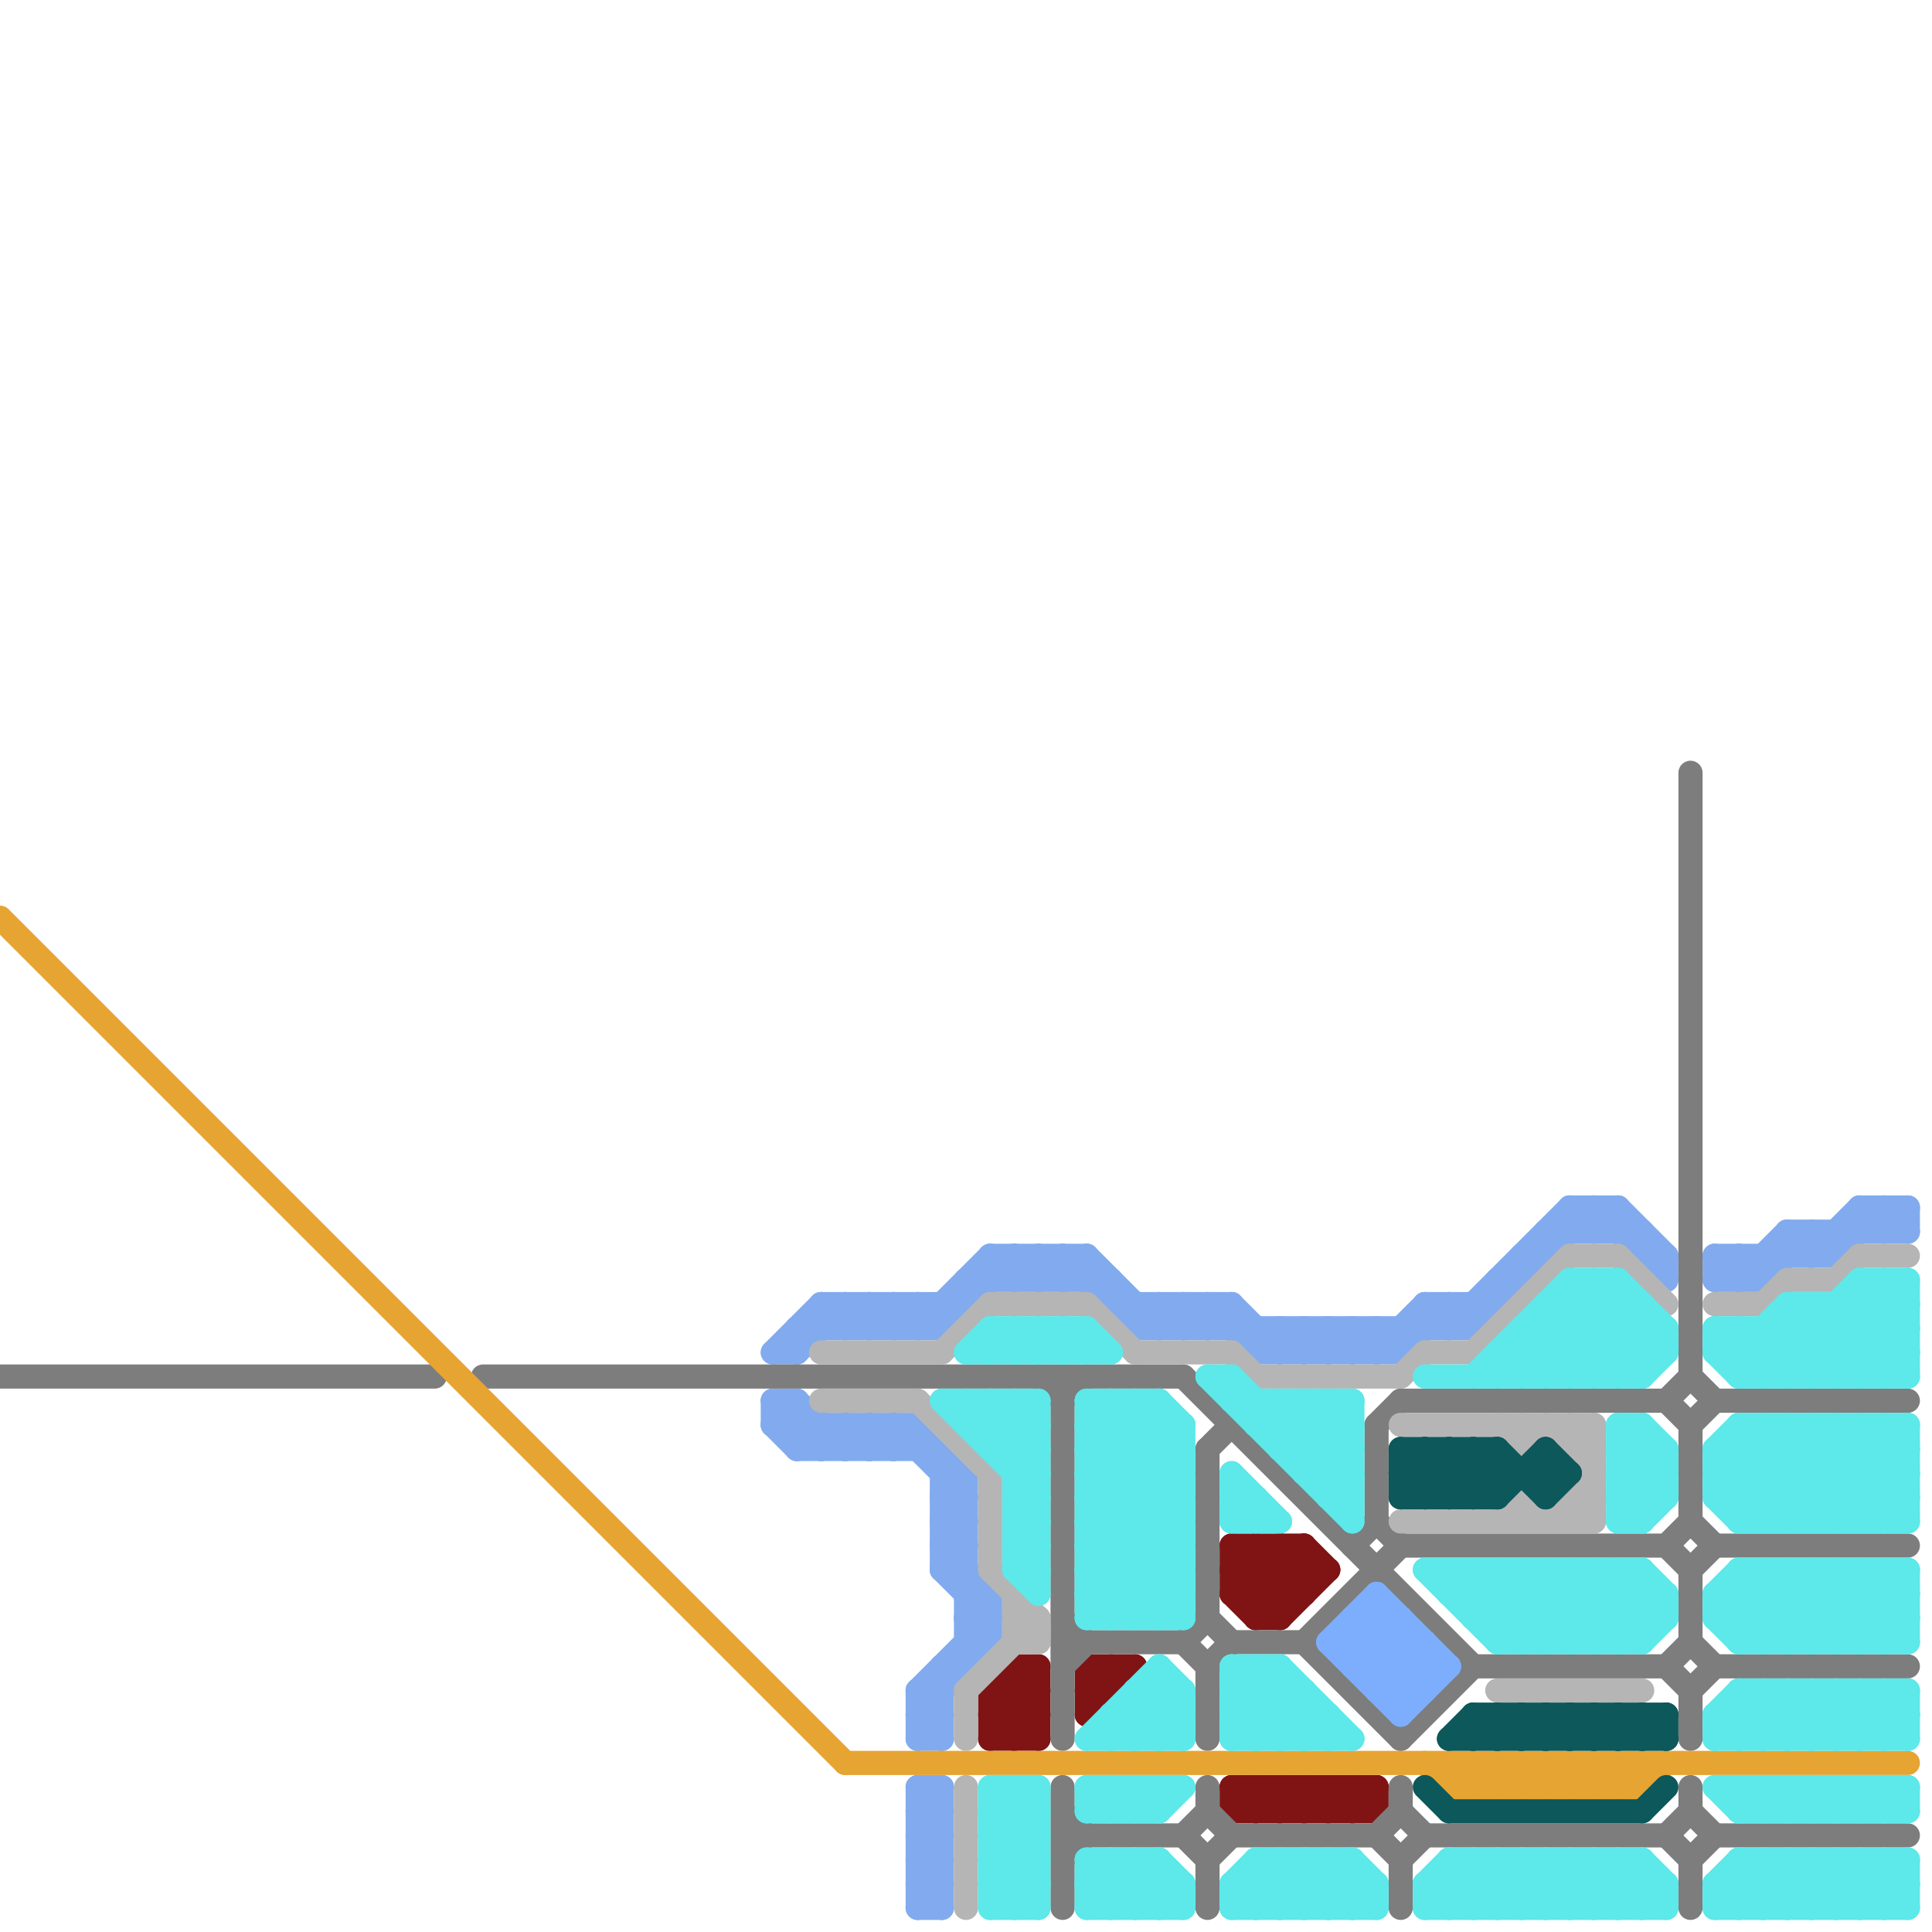 
<svg version="1.1" xmlns="http://www.w3.org/2000/svg" viewBox="0 0 80 80">
<style>line { stroke-width: 1; fill: none; stroke-linecap: round; stroke-linejoin: round; } .c0 { stroke: #801414 } .c1 { stroke: #81abee } .c2 { stroke: #7d7d7d } .c3 { stroke: #b5b5b5 } .c4 { stroke: #e6a433 } .c5 { stroke: #0c585a } .c6 { stroke: #5de8ea } .c7 { stroke: #7caefd } .w1 { stroke-width: 1; }</style><line class="c0 " x1="51" y1="65" x2="53" y2="67"/><line class="c0 " x1="55" y1="75" x2="56" y2="74"/><line class="c0 " x1="45" y1="70" x2="46" y2="70"/><line class="c0 " x1="54" y1="64" x2="55" y2="65"/><line class="c0 " x1="55" y1="74" x2="55" y2="75"/><line class="c0 " x1="45" y1="69" x2="45" y2="71"/><line class="c0 " x1="42" y1="69" x2="42" y2="72"/><line class="c0 " x1="43" y1="69" x2="43" y2="72"/><line class="c0 " x1="52" y1="74" x2="53" y2="75"/><line class="c0 " x1="51" y1="66" x2="52" y2="67"/><line class="c0 " x1="53" y1="64" x2="53" y2="67"/><line class="c0 " x1="54" y1="75" x2="55" y2="74"/><line class="c0 " x1="42" y1="70" x2="43" y2="71"/><line class="c0 " x1="51" y1="74" x2="52" y2="75"/><line class="c0 " x1="51" y1="74" x2="57" y2="74"/><line class="c0 " x1="54" y1="74" x2="54" y2="75"/><line class="c0 " x1="51" y1="75" x2="52" y2="74"/><line class="c0 " x1="53" y1="64" x2="54" y2="65"/><line class="c0 " x1="41" y1="71" x2="43" y2="71"/><line class="c0 " x1="54" y1="64" x2="54" y2="66"/><line class="c0 " x1="52" y1="64" x2="52" y2="67"/><line class="c0 " x1="45" y1="70" x2="46" y2="69"/><line class="c0 " x1="41" y1="72" x2="43" y2="70"/><line class="c0 " x1="41" y1="70" x2="42" y2="69"/><line class="c0 " x1="51" y1="64" x2="51" y2="66"/><line class="c0 " x1="42" y1="69" x2="43" y2="70"/><line class="c0 " x1="51" y1="74" x2="51" y2="75"/><line class="c0 " x1="51" y1="64" x2="53" y2="66"/><line class="c0 " x1="53" y1="74" x2="54" y2="75"/><line class="c0 " x1="52" y1="75" x2="53" y2="74"/><line class="c0 " x1="51" y1="75" x2="57" y2="75"/><line class="c0 " x1="56" y1="74" x2="56" y2="75"/><line class="c0 " x1="51" y1="65" x2="52" y2="64"/><line class="c0 " x1="41" y1="70" x2="43" y2="70"/><line class="c0 " x1="53" y1="67" x2="55" y2="65"/><line class="c0 " x1="52" y1="74" x2="52" y2="75"/><line class="c0 " x1="52" y1="67" x2="53" y2="67"/><line class="c0 " x1="51" y1="66" x2="54" y2="66"/><line class="c0 " x1="51" y1="66" x2="53" y2="64"/><line class="c0 " x1="41" y1="71" x2="42" y2="72"/><line class="c0 " x1="55" y1="74" x2="56" y2="75"/><line class="c0 " x1="51" y1="64" x2="54" y2="64"/><line class="c0 " x1="52" y1="64" x2="54" y2="66"/><line class="c0 " x1="51" y1="65" x2="55" y2="65"/><line class="c0 " x1="41" y1="72" x2="43" y2="72"/><line class="c0 " x1="42" y1="69" x2="43" y2="69"/><line class="c0 " x1="54" y1="74" x2="55" y2="75"/><line class="c0 " x1="57" y1="74" x2="57" y2="75"/><line class="c0 " x1="56" y1="75" x2="57" y2="74"/><line class="c0 " x1="46" y1="69" x2="46" y2="70"/><line class="c0 " x1="45" y1="69" x2="47" y2="69"/><line class="c0 " x1="42" y1="72" x2="43" y2="71"/><line class="c0 " x1="41" y1="70" x2="41" y2="72"/><line class="c0 " x1="53" y1="75" x2="54" y2="74"/><line class="c0 " x1="56" y1="74" x2="57" y2="75"/><line class="c0 " x1="52" y1="66" x2="54" y2="64"/><line class="c0 " x1="41" y1="70" x2="43" y2="72"/><line class="c0 " x1="52" y1="67" x2="54" y2="65"/><line class="c0 " x1="53" y1="74" x2="53" y2="75"/><line class="c0 " x1="45" y1="69" x2="46" y2="70"/><line class="c0 " x1="45" y1="71" x2="47" y2="69"/><line class="c0 " x1="41" y1="71" x2="43" y2="69"/><line class="c1 " x1="53" y1="55" x2="54" y2="56"/><line class="c1 " x1="64" y1="51" x2="68" y2="51"/><line class="c1 " x1="41" y1="52" x2="45" y2="52"/><line class="c1 " x1="60" y1="54" x2="61" y2="55"/><line class="c1 " x1="33" y1="58" x2="33" y2="60"/><line class="c1 " x1="39" y1="61" x2="40" y2="61"/><line class="c1 " x1="73" y1="53" x2="75" y2="51"/><line class="c1 " x1="41" y1="52" x2="42" y2="53"/><line class="c1 " x1="55" y1="55" x2="56" y2="56"/><line class="c1 " x1="39" y1="69" x2="39" y2="72"/><line class="c1 " x1="71" y1="53" x2="72" y2="52"/><line class="c1 " x1="38" y1="59" x2="38" y2="60"/><line class="c1 " x1="39" y1="63" x2="40" y2="64"/><line class="c1 " x1="34" y1="54" x2="35" y2="55"/><line class="c1 " x1="38" y1="79" x2="39" y2="78"/><line class="c1 " x1="43" y1="52" x2="44" y2="53"/><line class="c1 " x1="36" y1="60" x2="37" y2="59"/><line class="c1 " x1="39" y1="54" x2="39" y2="55"/><line class="c1 " x1="54" y1="55" x2="54" y2="56"/><line class="c1 " x1="77" y1="50" x2="77" y2="51"/><line class="c1 " x1="50" y1="54" x2="52" y2="56"/><line class="c1 " x1="40" y1="67" x2="41" y2="66"/><line class="c1 " x1="47" y1="55" x2="61" y2="55"/><line class="c1 " x1="38" y1="74" x2="38" y2="79"/><line class="c1 " x1="66" y1="51" x2="67" y2="50"/><line class="c1 " x1="42" y1="52" x2="43" y2="53"/><line class="c1 " x1="36" y1="54" x2="37" y2="55"/><line class="c1 " x1="62" y1="53" x2="62" y2="54"/><line class="c1 " x1="56" y1="55" x2="56" y2="56"/><line class="c1 " x1="71" y1="53" x2="73" y2="53"/><line class="c1 " x1="59" y1="54" x2="62" y2="54"/><line class="c1 " x1="66" y1="50" x2="69" y2="53"/><line class="c1 " x1="50" y1="55" x2="51" y2="54"/><line class="c1 " x1="33" y1="55" x2="33" y2="56"/><line class="c1 " x1="59" y1="54" x2="59" y2="55"/><line class="c1 " x1="36" y1="59" x2="36" y2="60"/><line class="c1 " x1="40" y1="67" x2="41" y2="68"/><line class="c1 " x1="75" y1="51" x2="76" y2="52"/><line class="c1 " x1="46" y1="54" x2="51" y2="54"/><line class="c1 " x1="40" y1="66" x2="41" y2="66"/><line class="c1 " x1="61" y1="54" x2="61" y2="55"/><line class="c1 " x1="57" y1="55" x2="58" y2="56"/><line class="c1 " x1="40" y1="68" x2="41" y2="68"/><line class="c1 " x1="42" y1="53" x2="43" y2="52"/><line class="c1 " x1="48" y1="54" x2="48" y2="55"/><line class="c1 " x1="39" y1="64" x2="40" y2="64"/><line class="c1 " x1="74" y1="51" x2="79" y2="51"/><line class="c1 " x1="61" y1="55" x2="66" y2="50"/><line class="c1 " x1="35" y1="59" x2="36" y2="60"/><line class="c1 " x1="79" y1="50" x2="79" y2="51"/><line class="c1 " x1="38" y1="72" x2="39" y2="71"/><line class="c1 " x1="47" y1="54" x2="47" y2="55"/><line class="c1 " x1="38" y1="54" x2="39" y2="55"/><line class="c1 " x1="44" y1="52" x2="47" y2="55"/><line class="c1 " x1="38" y1="76" x2="39" y2="76"/><line class="c1 " x1="38" y1="78" x2="39" y2="78"/><line class="c1 " x1="36" y1="59" x2="37" y2="60"/><line class="c1 " x1="65" y1="50" x2="65" y2="51"/><line class="c1 " x1="38" y1="75" x2="39" y2="74"/><line class="c1 " x1="33" y1="55" x2="39" y2="55"/><line class="c1 " x1="49" y1="54" x2="50" y2="55"/><line class="c1 " x1="51" y1="54" x2="53" y2="56"/><line class="c1 " x1="39" y1="74" x2="39" y2="79"/><line class="c1 " x1="38" y1="70" x2="39" y2="71"/><line class="c1 " x1="62" y1="53" x2="63" y2="53"/><line class="c1 " x1="72" y1="53" x2="74" y2="51"/><line class="c1 " x1="38" y1="74" x2="39" y2="75"/><line class="c1 " x1="35" y1="60" x2="36" y2="59"/><line class="c1 " x1="38" y1="71" x2="39" y2="71"/><line class="c1 " x1="38" y1="71" x2="41" y2="68"/><line class="c1 " x1="52" y1="56" x2="53" y2="55"/><line class="c1 " x1="39" y1="65" x2="41" y2="67"/><line class="c1 " x1="38" y1="70" x2="38" y2="72"/><line class="c1 " x1="53" y1="55" x2="53" y2="56"/><line class="c1 " x1="66" y1="50" x2="66" y2="51"/><line class="c1 " x1="60" y1="54" x2="60" y2="55"/><line class="c1 " x1="64" y1="51" x2="64" y2="52"/><line class="c1 " x1="38" y1="75" x2="39" y2="76"/><line class="c1 " x1="43" y1="53" x2="44" y2="52"/><line class="c1 " x1="54" y1="55" x2="55" y2="56"/><line class="c1 " x1="38" y1="77" x2="39" y2="76"/><line class="c1 " x1="77" y1="50" x2="79" y2="50"/><line class="c1 " x1="32" y1="56" x2="33" y2="56"/><line class="c1 " x1="52" y1="56" x2="58" y2="56"/><line class="c1 " x1="39" y1="62" x2="40" y2="61"/><line class="c1 " x1="38" y1="79" x2="39" y2="79"/><line class="c1 " x1="78" y1="51" x2="79" y2="50"/><line class="c1 " x1="37" y1="59" x2="40" y2="62"/><line class="c1 " x1="78" y1="50" x2="78" y2="51"/><line class="c1 " x1="35" y1="55" x2="36" y2="54"/><line class="c1 " x1="44" y1="53" x2="45" y2="52"/><line class="c1 " x1="38" y1="77" x2="39" y2="78"/><line class="c1 " x1="72" y1="52" x2="73" y2="53"/><line class="c1 " x1="39" y1="64" x2="40" y2="63"/><line class="c1 " x1="39" y1="62" x2="40" y2="63"/><line class="c1 " x1="75" y1="51" x2="75" y2="52"/><line class="c1 " x1="71" y1="52" x2="72" y2="53"/><line class="c1 " x1="63" y1="52" x2="64" y2="52"/><line class="c1 " x1="58" y1="56" x2="60" y2="54"/><line class="c1 " x1="32" y1="58" x2="34" y2="60"/><line class="c1 " x1="36" y1="55" x2="37" y2="54"/><line class="c1 " x1="51" y1="54" x2="51" y2="55"/><line class="c1 " x1="41" y1="66" x2="41" y2="68"/><line class="c1 " x1="33" y1="56" x2="35" y2="54"/><line class="c1 " x1="63" y1="52" x2="63" y2="53"/><line class="c1 " x1="41" y1="52" x2="41" y2="53"/><line class="c1 " x1="45" y1="52" x2="48" y2="55"/><line class="c1 " x1="48" y1="54" x2="49" y2="55"/><line class="c1 " x1="35" y1="54" x2="35" y2="55"/><line class="c1 " x1="50" y1="54" x2="50" y2="55"/><line class="c1 " x1="76" y1="52" x2="78" y2="50"/><line class="c1 " x1="39" y1="63" x2="40" y2="63"/><line class="c1 " x1="39" y1="65" x2="40" y2="65"/><line class="c1 " x1="65" y1="50" x2="67" y2="50"/><line class="c1 " x1="34" y1="54" x2="34" y2="55"/><line class="c1 " x1="43" y1="52" x2="43" y2="53"/><line class="c1 " x1="75" y1="52" x2="77" y2="50"/><line class="c1 " x1="49" y1="54" x2="49" y2="55"/><line class="c1 " x1="33" y1="60" x2="34" y2="59"/><line class="c1 " x1="71" y1="52" x2="76" y2="52"/><line class="c1 " x1="36" y1="54" x2="36" y2="55"/><line class="c1 " x1="55" y1="55" x2="55" y2="56"/><line class="c1 " x1="39" y1="69" x2="40" y2="69"/><line class="c1 " x1="40" y1="61" x2="40" y2="69"/><line class="c1 " x1="53" y1="56" x2="54" y2="55"/><line class="c1 " x1="38" y1="55" x2="41" y2="52"/><line class="c1 " x1="77" y1="50" x2="78" y2="51"/><line class="c1 " x1="38" y1="75" x2="39" y2="75"/><line class="c1 " x1="48" y1="55" x2="49" y2="54"/><line class="c1 " x1="67" y1="50" x2="67" y2="51"/><line class="c1 " x1="46" y1="53" x2="46" y2="54"/><line class="c1 " x1="55" y1="56" x2="56" y2="55"/><line class="c1 " x1="34" y1="60" x2="35" y2="59"/><line class="c1 " x1="74" y1="51" x2="74" y2="52"/><line class="c1 " x1="56" y1="55" x2="57" y2="56"/><line class="c1 " x1="35" y1="54" x2="36" y2="55"/><line class="c1 " x1="32" y1="59" x2="33" y2="58"/><line class="c1 " x1="40" y1="67" x2="41" y2="67"/><line class="c1 " x1="38" y1="59" x2="40" y2="61"/><line class="c1 " x1="38" y1="71" x2="39" y2="72"/><line class="c1 " x1="69" y1="52" x2="69" y2="53"/><line class="c1 " x1="68" y1="52" x2="69" y2="52"/><line class="c1 " x1="54" y1="56" x2="55" y2="55"/><line class="c1 " x1="40" y1="53" x2="40" y2="54"/><line class="c1 " x1="37" y1="54" x2="37" y2="55"/><line class="c1 " x1="32" y1="56" x2="34" y2="54"/><line class="c1 " x1="76" y1="51" x2="76" y2="52"/><line class="c1 " x1="33" y1="58" x2="35" y2="60"/><line class="c1 " x1="33" y1="60" x2="39" y2="60"/><line class="c1 " x1="44" y1="52" x2="44" y2="53"/><line class="c1 " x1="49" y1="55" x2="50" y2="54"/><line class="c1 " x1="59" y1="54" x2="60" y2="55"/><line class="c1 " x1="45" y1="52" x2="45" y2="53"/><line class="c1 " x1="56" y1="56" x2="57" y2="55"/><line class="c1 " x1="35" y1="59" x2="35" y2="60"/><line class="c1 " x1="34" y1="54" x2="40" y2="54"/><line class="c1 " x1="74" y1="51" x2="75" y2="52"/><line class="c1 " x1="32" y1="59" x2="33" y2="60"/><line class="c1 " x1="34" y1="59" x2="34" y2="60"/><line class="c1 " x1="38" y1="54" x2="38" y2="55"/><line class="c1 " x1="57" y1="55" x2="57" y2="56"/><line class="c1 " x1="38" y1="77" x2="39" y2="77"/><line class="c1 " x1="68" y1="51" x2="68" y2="52"/><line class="c1 " x1="32" y1="58" x2="32" y2="59"/><line class="c1 " x1="32" y1="58" x2="33" y2="58"/><line class="c1 " x1="32" y1="59" x2="38" y2="59"/><line class="c1 " x1="60" y1="55" x2="65" y2="50"/><line class="c1 " x1="39" y1="62" x2="40" y2="62"/><line class="c1 " x1="38" y1="76" x2="39" y2="75"/><line class="c1 " x1="37" y1="60" x2="38" y2="59"/><line class="c1 " x1="39" y1="60" x2="39" y2="65"/><line class="c1 " x1="38" y1="78" x2="39" y2="77"/><line class="c1 " x1="40" y1="53" x2="46" y2="53"/><line class="c1 " x1="72" y1="52" x2="72" y2="53"/><line class="c1 " x1="67" y1="50" x2="69" y2="52"/><line class="c1 " x1="57" y1="56" x2="59" y2="54"/><line class="c1 " x1="37" y1="54" x2="38" y2="55"/><line class="c1 " x1="38" y1="70" x2="39" y2="70"/><line class="c1 " x1="58" y1="55" x2="58" y2="56"/><line class="c1 " x1="38" y1="70" x2="41" y2="67"/><line class="c1 " x1="38" y1="72" x2="39" y2="72"/><line class="c1 " x1="52" y1="55" x2="52" y2="56"/><line class="c1 " x1="47" y1="55" x2="48" y2="54"/><line class="c1 " x1="38" y1="74" x2="39" y2="74"/><line class="c1 " x1="71" y1="52" x2="71" y2="53"/><line class="c1 " x1="39" y1="64" x2="41" y2="66"/><line class="c1 " x1="78" y1="50" x2="79" y2="51"/><line class="c1 " x1="65" y1="50" x2="66" y2="51"/><line class="c1 " x1="39" y1="55" x2="42" y2="52"/><line class="c1 " x1="37" y1="55" x2="38" y2="54"/><line class="c1 " x1="38" y1="76" x2="39" y2="77"/><line class="c1 " x1="38" y1="78" x2="39" y2="79"/><line class="c1 " x1="73" y1="52" x2="73" y2="53"/><line class="c1 " x1="42" y1="52" x2="42" y2="53"/><line class="c1 " x1="39" y1="63" x2="40" y2="62"/><line class="c1 " x1="39" y1="65" x2="40" y2="64"/><line class="c1 " x1="37" y1="59" x2="37" y2="60"/><line class="c2 " x1="70" y1="77" x2="70" y2="79"/><line class="c2 " x1="49" y1="76" x2="50" y2="77"/><line class="c2 " x1="49" y1="57" x2="61" y2="69"/><line class="c2 " x1="43" y1="57" x2="44" y2="58"/><line class="c2 " x1="58" y1="58" x2="69" y2="58"/><line class="c2 " x1="51" y1="68" x2="54" y2="68"/><line class="c2 " x1="44" y1="74" x2="44" y2="79"/><line class="c2 " x1="49" y1="68" x2="50" y2="67"/><line class="c2 " x1="58" y1="74" x2="58" y2="75"/><line class="c2 " x1="70" y1="32" x2="70" y2="57"/><line class="c2 " x1="44" y1="69" x2="45" y2="68"/><line class="c2 " x1="70" y1="70" x2="70" y2="72"/><line class="c2 " x1="57" y1="76" x2="58" y2="75"/><line class="c2 " x1="69" y1="69" x2="70" y2="68"/><line class="c2 " x1="69" y1="58" x2="70" y2="57"/><line class="c2 " x1="58" y1="75" x2="59" y2="76"/><line class="c2 " x1="70" y1="57" x2="71" y2="58"/><line class="c2 " x1="59" y1="76" x2="69" y2="76"/><line class="c2 " x1="57" y1="59" x2="58" y2="58"/><line class="c2 " x1="54" y1="68" x2="58" y2="72"/><line class="c2 " x1="58" y1="64" x2="69" y2="64"/><line class="c2 " x1="69" y1="64" x2="70" y2="63"/><line class="c2 " x1="50" y1="77" x2="50" y2="79"/><line class="c2 " x1="57" y1="76" x2="58" y2="77"/><line class="c2 " x1="50" y1="60" x2="51" y2="59"/><line class="c2 " x1="71" y1="69" x2="79" y2="69"/><line class="c2 " x1="71" y1="58" x2="79" y2="58"/><line class="c2 " x1="50" y1="60" x2="50" y2="67"/><line class="c2 " x1="44" y1="76" x2="49" y2="76"/><line class="c2 " x1="20" y1="57" x2="49" y2="57"/><line class="c2 " x1="50" y1="74" x2="50" y2="75"/><line class="c2 " x1="61" y1="69" x2="69" y2="69"/><line class="c2 " x1="58" y1="77" x2="58" y2="79"/><line class="c2 " x1="49" y1="68" x2="50" y2="69"/><line class="c2 " x1="70" y1="77" x2="71" y2="76"/><line class="c2 " x1="69" y1="76" x2="70" y2="75"/><line class="c2 " x1="44" y1="75" x2="45" y2="76"/><line class="c2 " x1="70" y1="70" x2="71" y2="69"/><line class="c2 " x1="71" y1="64" x2="79" y2="64"/><line class="c2 " x1="44" y1="67" x2="45" y2="68"/><line class="c2 " x1="69" y1="69" x2="70" y2="70"/><line class="c2 " x1="69" y1="58" x2="70" y2="59"/><line class="c2 " x1="70" y1="68" x2="71" y2="69"/><line class="c2 " x1="70" y1="74" x2="70" y2="75"/><line class="c2 " x1="0" y1="57" x2="18" y2="57"/><line class="c2 " x1="70" y1="65" x2="71" y2="64"/><line class="c2 " x1="71" y1="76" x2="79" y2="76"/><line class="c2 " x1="70" y1="65" x2="70" y2="68"/><line class="c2 " x1="69" y1="64" x2="70" y2="65"/><line class="c2 " x1="50" y1="75" x2="51" y2="76"/><line class="c2 " x1="49" y1="76" x2="50" y2="75"/><line class="c2 " x1="50" y1="77" x2="51" y2="76"/><line class="c2 " x1="50" y1="67" x2="51" y2="68"/><line class="c2 " x1="70" y1="63" x2="71" y2="64"/><line class="c2 " x1="50" y1="69" x2="51" y2="68"/><line class="c2 " x1="70" y1="59" x2="70" y2="63"/><line class="c2 " x1="70" y1="59" x2="71" y2="58"/><line class="c2 " x1="44" y1="68" x2="49" y2="68"/><line class="c2 " x1="57" y1="63" x2="58" y2="64"/><line class="c2 " x1="69" y1="76" x2="70" y2="77"/><line class="c2 " x1="44" y1="57" x2="44" y2="72"/><line class="c2 " x1="70" y1="75" x2="71" y2="76"/><line class="c2 " x1="54" y1="68" x2="58" y2="64"/><line class="c2 " x1="44" y1="77" x2="45" y2="76"/><line class="c2 " x1="51" y1="76" x2="57" y2="76"/><line class="c2 " x1="44" y1="58" x2="45" y2="57"/><line class="c2 " x1="58" y1="77" x2="59" y2="76"/><line class="c2 " x1="57" y1="59" x2="57" y2="63"/><line class="c2 " x1="50" y1="69" x2="50" y2="72"/><line class="c2 " x1="56" y1="64" x2="57" y2="63"/><line class="c2 " x1="58" y1="72" x2="61" y2="69"/><line class="c3 " x1="64" y1="59" x2="66" y2="61"/><line class="c3 " x1="41" y1="54" x2="45" y2="54"/><line class="c3 " x1="65" y1="59" x2="66" y2="60"/><line class="c3 " x1="65" y1="60" x2="66" y2="60"/><line class="c3 " x1="40" y1="70" x2="40" y2="72"/><line class="c3 " x1="65" y1="62" x2="66" y2="62"/><line class="c3 " x1="40" y1="74" x2="40" y2="79"/><line class="c3 " x1="61" y1="56" x2="65" y2="52"/><line class="c3 " x1="52" y1="57" x2="58" y2="57"/><line class="c3 " x1="41" y1="65" x2="43" y2="67"/><line class="c3 " x1="63" y1="62" x2="63" y2="63"/><line class="c3 " x1="77" y1="52" x2="79" y2="52"/><line class="c3 " x1="42" y1="66" x2="42" y2="68"/><line class="c3 " x1="65" y1="63" x2="66" y2="62"/><line class="c3 " x1="65" y1="62" x2="65" y2="63"/><line class="c3 " x1="58" y1="63" x2="66" y2="63"/><line class="c3 " x1="34" y1="58" x2="38" y2="58"/><line class="c3 " x1="40" y1="70" x2="43" y2="67"/><line class="c3 " x1="63" y1="60" x2="64" y2="59"/><line class="c3 " x1="62" y1="70" x2="68" y2="70"/><line class="c3 " x1="76" y1="53" x2="77" y2="52"/><line class="c3 " x1="74" y1="53" x2="76" y2="53"/><line class="c3 " x1="42" y1="67" x2="43" y2="68"/><line class="c3 " x1="63" y1="59" x2="63" y2="60"/><line class="c3 " x1="42" y1="68" x2="43" y2="68"/><line class="c3 " x1="65" y1="60" x2="66" y2="59"/><line class="c3 " x1="39" y1="56" x2="41" y2="54"/><line class="c3 " x1="62" y1="59" x2="63" y2="60"/><line class="c3 " x1="65" y1="59" x2="65" y2="60"/><line class="c3 " x1="51" y1="56" x2="52" y2="57"/><line class="c3 " x1="67" y1="52" x2="69" y2="54"/><line class="c3 " x1="45" y1="54" x2="47" y2="56"/><line class="c3 " x1="47" y1="56" x2="51" y2="56"/><line class="c3 " x1="59" y1="56" x2="61" y2="56"/><line class="c3 " x1="38" y1="58" x2="41" y2="61"/><line class="c3 " x1="62" y1="63" x2="63" y2="62"/><line class="c3 " x1="34" y1="56" x2="39" y2="56"/><line class="c3 " x1="42" y1="67" x2="43" y2="67"/><line class="c3 " x1="71" y1="54" x2="73" y2="54"/><line class="c3 " x1="73" y1="54" x2="74" y2="53"/><line class="c3 " x1="63" y1="62" x2="64" y2="63"/><line class="c3 " x1="43" y1="67" x2="43" y2="68"/><line class="c3 " x1="65" y1="52" x2="67" y2="52"/><line class="c3 " x1="58" y1="59" x2="66" y2="59"/><line class="c3 " x1="41" y1="61" x2="41" y2="65"/><line class="c3 " x1="66" y1="59" x2="66" y2="63"/><line class="c3 " x1="64" y1="63" x2="66" y2="61"/><line class="c3 " x1="65" y1="62" x2="66" y2="63"/><line class="c3 " x1="58" y1="57" x2="59" y2="56"/><line class="c4 " x1="66" y1="73" x2="66" y2="74"/><line class="c4 " x1="66" y1="74" x2="67" y2="73"/><line class="c4 " x1="60" y1="73" x2="61" y2="74"/><line class="c4 " x1="62" y1="74" x2="63" y2="73"/><line class="c4 " x1="65" y1="73" x2="66" y2="74"/><line class="c4 " x1="62" y1="73" x2="62" y2="74"/><line class="c4 " x1="68" y1="74" x2="69" y2="73"/><line class="c4 " x1="65" y1="74" x2="66" y2="73"/><line class="c4 " x1="61" y1="73" x2="61" y2="74"/><line class="c4 " x1="35" y1="73" x2="79" y2="73"/><line class="c4 " x1="64" y1="73" x2="65" y2="74"/><line class="c4 " x1="63" y1="74" x2="64" y2="73"/><line class="c4 " x1="67" y1="73" x2="67" y2="74"/><line class="c4 " x1="64" y1="74" x2="65" y2="73"/><line class="c4 " x1="63" y1="73" x2="64" y2="74"/><line class="c4 " x1="60" y1="74" x2="61" y2="73"/><line class="c4 " x1="66" y1="73" x2="67" y2="74"/><line class="c4 " x1="60" y1="73" x2="60" y2="74"/><line class="c4 " x1="68" y1="73" x2="68" y2="74"/><line class="c4 " x1="59" y1="73" x2="60" y2="74"/><line class="c4 " x1="62" y1="73" x2="63" y2="74"/><line class="c4 " x1="61" y1="74" x2="62" y2="73"/><line class="c4 " x1="65" y1="73" x2="65" y2="74"/><line class="c4 " x1="67" y1="73" x2="68" y2="74"/><line class="c4 " x1="61" y1="73" x2="62" y2="74"/><line class="c4 " x1="64" y1="73" x2="64" y2="74"/><line class="c4 " x1="67" y1="74" x2="68" y2="73"/><line class="c4 " x1="0" y1="38" x2="35" y2="73"/><line class="c4 " x1="63" y1="73" x2="63" y2="74"/><line class="c4 " x1="60" y1="74" x2="68" y2="74"/><line class="c5 " x1="63" y1="71" x2="64" y2="72"/><line class="c5 " x1="68" y1="72" x2="69" y2="71"/><line class="c5 " x1="62" y1="60" x2="62" y2="62"/><line class="c5 " x1="58" y1="62" x2="60" y2="60"/><line class="c5 " x1="62" y1="60" x2="64" y2="62"/><line class="c5 " x1="68" y1="71" x2="68" y2="72"/><line class="c5 " x1="64" y1="72" x2="65" y2="71"/><line class="c5 " x1="58" y1="60" x2="60" y2="62"/><line class="c5 " x1="61" y1="60" x2="61" y2="62"/><line class="c5 " x1="65" y1="71" x2="66" y2="72"/><line class="c5 " x1="62" y1="71" x2="62" y2="72"/><line class="c5 " x1="64" y1="62" x2="65" y2="61"/><line class="c5 " x1="61" y1="72" x2="62" y2="71"/><line class="c5 " x1="60" y1="62" x2="62" y2="60"/><line class="c5 " x1="60" y1="72" x2="69" y2="72"/><line class="c5 " x1="58" y1="61" x2="65" y2="61"/><line class="c5 " x1="58" y1="60" x2="58" y2="62"/><line class="c5 " x1="60" y1="72" x2="61" y2="71"/><line class="c5 " x1="61" y1="71" x2="62" y2="72"/><line class="c5 " x1="58" y1="62" x2="62" y2="62"/><line class="c5 " x1="64" y1="71" x2="64" y2="72"/><line class="c5 " x1="67" y1="71" x2="67" y2="72"/><line class="c5 " x1="59" y1="62" x2="61" y2="60"/><line class="c5 " x1="61" y1="71" x2="69" y2="71"/><line class="c5 " x1="58" y1="61" x2="59" y2="60"/><line class="c5 " x1="64" y1="60" x2="65" y2="61"/><line class="c5 " x1="66" y1="72" x2="67" y2="71"/><line class="c5 " x1="63" y1="71" x2="63" y2="72"/><line class="c5 " x1="65" y1="72" x2="66" y2="71"/><line class="c5 " x1="66" y1="71" x2="67" y2="72"/><line class="c5 " x1="59" y1="60" x2="59" y2="62"/><line class="c5 " x1="69" y1="71" x2="69" y2="72"/><line class="c5 " x1="59" y1="60" x2="61" y2="62"/><line class="c5 " x1="64" y1="60" x2="64" y2="62"/><line class="c5 " x1="62" y1="72" x2="63" y2="71"/><line class="c5 " x1="61" y1="62" x2="62" y2="61"/><line class="c5 " x1="60" y1="75" x2="68" y2="75"/><line class="c5 " x1="62" y1="71" x2="63" y2="72"/><line class="c5 " x1="60" y1="60" x2="60" y2="62"/><line class="c5 " x1="65" y1="71" x2="65" y2="72"/><line class="c5 " x1="58" y1="61" x2="59" y2="62"/><line class="c5 " x1="67" y1="71" x2="68" y2="72"/><line class="c5 " x1="60" y1="60" x2="62" y2="62"/><line class="c5 " x1="61" y1="71" x2="61" y2="72"/><line class="c5 " x1="67" y1="72" x2="68" y2="71"/><line class="c5 " x1="68" y1="75" x2="69" y2="74"/><line class="c5 " x1="68" y1="71" x2="69" y2="72"/><line class="c5 " x1="64" y1="71" x2="65" y2="72"/><line class="c5 " x1="63" y1="72" x2="64" y2="71"/><line class="c5 " x1="62" y1="62" x2="64" y2="60"/><line class="c5 " x1="59" y1="74" x2="60" y2="75"/><line class="c5 " x1="66" y1="71" x2="66" y2="72"/><line class="c5 " x1="61" y1="60" x2="62" y2="61"/><line class="c5 " x1="58" y1="60" x2="62" y2="60"/><line class="c6 " x1="54" y1="58" x2="54" y2="61"/><line class="c6 " x1="39" y1="58" x2="43" y2="62"/><line class="c6 " x1="68" y1="59" x2="68" y2="63"/><line class="c6 " x1="51" y1="70" x2="54" y2="70"/><line class="c6 " x1="52" y1="69" x2="52" y2="72"/><line class="c6 " x1="46" y1="67" x2="49" y2="64"/><line class="c6 " x1="67" y1="59" x2="67" y2="63"/><line class="c6 " x1="61" y1="66" x2="62" y2="65"/><line class="c6 " x1="72" y1="68" x2="75" y2="65"/><line class="c6 " x1="76" y1="63" x2="79" y2="60"/><line class="c6 " x1="45" y1="75" x2="48" y2="75"/><line class="c6 " x1="54" y1="61" x2="56" y2="61"/><line class="c6 " x1="45" y1="77" x2="48" y2="77"/><line class="c6 " x1="53" y1="60" x2="55" y2="58"/><line class="c6 " x1="71" y1="60" x2="74" y2="63"/><line class="c6 " x1="75" y1="65" x2="75" y2="68"/><line class="c6 " x1="46" y1="71" x2="47" y2="72"/><line class="c6 " x1="62" y1="77" x2="62" y2="79"/><line class="c6 " x1="51" y1="71" x2="53" y2="69"/><line class="c6 " x1="75" y1="72" x2="77" y2="70"/><line class="c6 " x1="72" y1="65" x2="75" y2="68"/><line class="c6 " x1="48" y1="69" x2="49" y2="70"/><line class="c6 " x1="64" y1="77" x2="64" y2="79"/><line class="c6 " x1="67" y1="63" x2="68" y2="63"/><line class="c6 " x1="63" y1="55" x2="63" y2="57"/><line class="c6 " x1="42" y1="74" x2="43" y2="75"/><line class="c6 " x1="68" y1="63" x2="69" y2="62"/><line class="c6 " x1="72" y1="57" x2="79" y2="57"/><line class="c6 " x1="66" y1="79" x2="68" y2="77"/><line class="c6 " x1="77" y1="79" x2="79" y2="77"/><line class="c6 " x1="54" y1="70" x2="54" y2="72"/><line class="c6 " x1="40" y1="56" x2="41" y2="55"/><line class="c6 " x1="75" y1="54" x2="78" y2="57"/><line class="c6 " x1="71" y1="66" x2="71" y2="67"/><line class="c6 " x1="75" y1="74" x2="76" y2="75"/><line class="c6 " x1="42" y1="61" x2="43" y2="61"/><line class="c6 " x1="42" y1="79" x2="43" y2="78"/><line class="c6 " x1="48" y1="70" x2="49" y2="71"/><line class="c6 " x1="45" y1="67" x2="49" y2="63"/><line class="c6 " x1="54" y1="60" x2="56" y2="58"/><line class="c6 " x1="64" y1="57" x2="67" y2="54"/><line class="c6 " x1="41" y1="60" x2="43" y2="58"/><line class="c6 " x1="45" y1="74" x2="45" y2="75"/><line class="c6 " x1="75" y1="77" x2="75" y2="79"/><line class="c6 " x1="41" y1="76" x2="43" y2="76"/><line class="c6 " x1="41" y1="78" x2="43" y2="78"/><line class="c6 " x1="42" y1="62" x2="43" y2="61"/><line class="c6 " x1="42" y1="64" x2="43" y2="63"/><line class="c6 " x1="72" y1="77" x2="72" y2="79"/><line class="c6 " x1="59" y1="79" x2="61" y2="77"/><line class="c6 " x1="45" y1="55" x2="45" y2="56"/><line class="c6 " x1="46" y1="75" x2="47" y2="74"/><line class="c6 " x1="46" y1="79" x2="48" y2="77"/><line class="c6 " x1="64" y1="54" x2="67" y2="57"/><line class="c6 " x1="56" y1="79" x2="57" y2="78"/><line class="c6 " x1="61" y1="79" x2="63" y2="77"/><line class="c6 " x1="52" y1="77" x2="54" y2="79"/><line class="c6 " x1="71" y1="62" x2="79" y2="62"/><line class="c6 " x1="53" y1="69" x2="53" y2="72"/><line class="c6 " x1="71" y1="66" x2="79" y2="66"/><line class="c6 " x1="42" y1="58" x2="42" y2="65"/><line class="c6 " x1="49" y1="70" x2="49" y2="72"/><line class="c6 " x1="77" y1="59" x2="77" y2="63"/><line class="c6 " x1="65" y1="54" x2="68" y2="57"/><line class="c6 " x1="67" y1="62" x2="69" y2="60"/><line class="c6 " x1="52" y1="69" x2="55" y2="72"/><line class="c6 " x1="74" y1="70" x2="76" y2="72"/><line class="c6 " x1="46" y1="71" x2="49" y2="71"/><line class="c6 " x1="51" y1="57" x2="56" y2="62"/><line class="c6 " x1="64" y1="77" x2="66" y2="79"/><line class="c6 " x1="74" y1="59" x2="78" y2="63"/><line class="c6 " x1="54" y1="77" x2="54" y2="79"/><line class="c6 " x1="41" y1="75" x2="43" y2="75"/><line class="c6 " x1="41" y1="77" x2="43" y2="77"/><line class="c6 " x1="62" y1="65" x2="62" y2="68"/><line class="c6 " x1="76" y1="70" x2="78" y2="72"/><line class="c6 " x1="75" y1="65" x2="78" y2="68"/><line class="c6 " x1="72" y1="59" x2="72" y2="63"/><line class="c6 " x1="65" y1="77" x2="65" y2="79"/><line class="c6 " x1="66" y1="57" x2="68" y2="55"/><line class="c6 " x1="78" y1="68" x2="79" y2="67"/><line class="c6 " x1="51" y1="71" x2="52" y2="72"/><line class="c6 " x1="51" y1="72" x2="53" y2="70"/><line class="c6 " x1="75" y1="63" x2="79" y2="59"/><line class="c6 " x1="45" y1="78" x2="46" y2="79"/><line class="c6 " x1="50" y1="57" x2="51" y2="57"/><line class="c6 " x1="48" y1="69" x2="48" y2="72"/><line class="c6 " x1="41" y1="56" x2="42" y2="55"/><line class="c6 " x1="67" y1="60" x2="69" y2="62"/><line class="c6 " x1="42" y1="61" x2="43" y2="60"/><line class="c6 " x1="72" y1="57" x2="75" y2="54"/><line class="c6 " x1="78" y1="65" x2="79" y2="66"/><line class="c6 " x1="43" y1="56" x2="44" y2="55"/><line class="c6 " x1="78" y1="74" x2="79" y2="75"/><line class="c6 " x1="72" y1="55" x2="72" y2="57"/><line class="c6 " x1="77" y1="68" x2="79" y2="66"/><line class="c6 " x1="46" y1="74" x2="46" y2="75"/><line class="c6 " x1="76" y1="74" x2="76" y2="75"/><line class="c6 " x1="48" y1="75" x2="49" y2="74"/><line class="c6 " x1="47" y1="67" x2="49" y2="65"/><line class="c6 " x1="48" y1="74" x2="48" y2="75"/><line class="c6 " x1="78" y1="77" x2="78" y2="79"/><line class="c6 " x1="60" y1="66" x2="61" y2="65"/><line class="c6 " x1="47" y1="79" x2="48" y2="78"/><line class="c6 " x1="51" y1="70" x2="53" y2="72"/><line class="c6 " x1="73" y1="74" x2="74" y2="75"/><line class="c6 " x1="54" y1="61" x2="56" y2="59"/><line class="c6 " x1="62" y1="79" x2="64" y2="77"/><line class="c6 " x1="77" y1="74" x2="77" y2="75"/><line class="c6 " x1="53" y1="72" x2="54" y2="71"/><line class="c6 " x1="78" y1="79" x2="79" y2="78"/><line class="c6 " x1="45" y1="77" x2="47" y2="79"/><line class="c6 " x1="79" y1="77" x2="79" y2="79"/><line class="c6 " x1="55" y1="77" x2="57" y2="79"/><line class="c6 " x1="53" y1="69" x2="56" y2="72"/><line class="c6 " x1="71" y1="72" x2="79" y2="72"/><line class="c6 " x1="71" y1="74" x2="79" y2="74"/><line class="c6 " x1="45" y1="72" x2="48" y2="69"/><line class="c6 " x1="41" y1="55" x2="41" y2="56"/><line class="c6 " x1="48" y1="72" x2="49" y2="71"/><line class="c6 " x1="77" y1="70" x2="79" y2="72"/><line class="c6 " x1="47" y1="58" x2="49" y2="60"/><line class="c6 " x1="75" y1="57" x2="79" y2="53"/><line class="c6 " x1="65" y1="65" x2="65" y2="68"/><line class="c6 " x1="75" y1="70" x2="77" y2="72"/><line class="c6 " x1="68" y1="65" x2="69" y2="66"/><line class="c6 " x1="47" y1="70" x2="47" y2="72"/><line class="c6 " x1="71" y1="60" x2="72" y2="59"/><line class="c6 " x1="63" y1="56" x2="64" y2="57"/><line class="c6 " x1="45" y1="60" x2="49" y2="60"/><line class="c6 " x1="45" y1="62" x2="49" y2="62"/><line class="c6 " x1="73" y1="77" x2="75" y2="79"/><line class="c6 " x1="60" y1="77" x2="62" y2="79"/><line class="c6 " x1="63" y1="77" x2="63" y2="79"/><line class="c6 " x1="43" y1="55" x2="43" y2="56"/><line class="c6 " x1="75" y1="79" x2="77" y2="77"/><line class="c6 " x1="76" y1="59" x2="79" y2="62"/><line class="c6 " x1="51" y1="69" x2="51" y2="72"/><line class="c6 " x1="45" y1="59" x2="46" y2="58"/><line class="c6 " x1="74" y1="55" x2="76" y2="57"/><line class="c6 " x1="64" y1="54" x2="68" y2="54"/><line class="c6 " x1="67" y1="59" x2="69" y2="61"/><line class="c6 " x1="41" y1="74" x2="43" y2="76"/><line class="c6 " x1="51" y1="58" x2="56" y2="58"/><line class="c6 " x1="66" y1="65" x2="68" y2="67"/><line class="c6 " x1="78" y1="57" x2="79" y2="56"/><line class="c6 " x1="45" y1="60" x2="49" y2="64"/><line class="c6 " x1="71" y1="71" x2="71" y2="72"/><line class="c6 " x1="78" y1="65" x2="78" y2="68"/><line class="c6 " x1="63" y1="57" x2="67" y2="53"/><line class="c6 " x1="45" y1="62" x2="49" y2="66"/><line class="c6 " x1="66" y1="53" x2="66" y2="57"/><line class="c6 " x1="55" y1="71" x2="55" y2="72"/><line class="c6 " x1="62" y1="68" x2="65" y2="65"/><line class="c6 " x1="74" y1="54" x2="79" y2="54"/><line class="c6 " x1="46" y1="77" x2="48" y2="79"/><line class="c6 " x1="51" y1="78" x2="57" y2="78"/><line class="c6 " x1="59" y1="78" x2="60" y2="79"/><line class="c6 " x1="64" y1="68" x2="67" y2="65"/><line class="c6 " x1="61" y1="77" x2="63" y2="79"/><line class="c6 " x1="52" y1="62" x2="52" y2="63"/><line class="c6 " x1="40" y1="59" x2="43" y2="59"/><line class="c6 " x1="51" y1="61" x2="53" y2="63"/><line class="c6 " x1="62" y1="65" x2="65" y2="68"/><line class="c6 " x1="71" y1="71" x2="72" y2="72"/><line class="c6 " x1="71" y1="56" x2="72" y2="57"/><line class="c6 " x1="77" y1="57" x2="79" y2="55"/><line class="c6 " x1="71" y1="71" x2="79" y2="71"/><line class="c6 " x1="75" y1="75" x2="76" y2="74"/><line class="c6 " x1="51" y1="71" x2="55" y2="71"/><line class="c6 " x1="77" y1="53" x2="79" y2="53"/><line class="c6 " x1="65" y1="65" x2="68" y2="68"/><line class="c6 " x1="51" y1="79" x2="57" y2="79"/><line class="c6 " x1="74" y1="77" x2="76" y2="79"/><line class="c6 " x1="48" y1="58" x2="49" y2="59"/><line class="c6 " x1="72" y1="67" x2="74" y2="65"/><line class="c6 " x1="45" y1="78" x2="49" y2="78"/><line class="c6 " x1="71" y1="60" x2="71" y2="62"/><line class="c6 " x1="53" y1="59" x2="54" y2="58"/><line class="c6 " x1="75" y1="68" x2="78" y2="65"/><line class="c6 " x1="76" y1="77" x2="78" y2="79"/><line class="c6 " x1="42" y1="55" x2="43" y2="56"/><line class="c6 " x1="60" y1="65" x2="63" y2="68"/><line class="c6 " x1="45" y1="59" x2="49" y2="59"/><line class="c6 " x1="66" y1="68" x2="68" y2="66"/><line class="c6 " x1="45" y1="61" x2="49" y2="61"/><line class="c6 " x1="57" y1="78" x2="57" y2="79"/><line class="c6 " x1="77" y1="77" x2="77" y2="79"/><line class="c6 " x1="51" y1="78" x2="52" y2="79"/><line class="c6 " x1="62" y1="56" x2="69" y2="56"/><line class="c6 " x1="64" y1="79" x2="66" y2="77"/><line class="c6 " x1="51" y1="69" x2="54" y2="72"/><line class="c6 " x1="51" y1="79" x2="53" y2="77"/><line class="c6 " x1="71" y1="62" x2="72" y2="63"/><line class="c6 " x1="77" y1="59" x2="79" y2="61"/><line class="c6 " x1="48" y1="77" x2="49" y2="78"/><line class="c6 " x1="71" y1="79" x2="79" y2="79"/><line class="c6 " x1="74" y1="70" x2="74" y2="72"/><line class="c6 " x1="74" y1="74" x2="75" y2="75"/><line class="c6 " x1="46" y1="58" x2="46" y2="67"/><line class="c6 " x1="79" y1="65" x2="79" y2="68"/><line class="c6 " x1="67" y1="60" x2="68" y2="59"/><line class="c6 " x1="71" y1="66" x2="73" y2="68"/><line class="c6 " x1="73" y1="57" x2="77" y2="53"/><line class="c6 " x1="62" y1="67" x2="64" y2="65"/><line class="c6 " x1="72" y1="65" x2="79" y2="65"/><line class="c6 " x1="48" y1="58" x2="48" y2="67"/><line class="c6 " x1="65" y1="68" x2="68" y2="65"/><line class="c6 " x1="74" y1="57" x2="78" y2="53"/><line class="c6 " x1="45" y1="59" x2="49" y2="63"/><line class="c6 " x1="61" y1="67" x2="69" y2="67"/><line class="c6 " x1="45" y1="61" x2="49" y2="65"/><line class="c6 " x1="45" y1="62" x2="48" y2="59"/><line class="c6 " x1="65" y1="53" x2="65" y2="57"/><line class="c6 " x1="67" y1="59" x2="68" y2="59"/><line class="c6 " x1="67" y1="79" x2="68" y2="78"/><line class="c6 " x1="47" y1="70" x2="49" y2="70"/><line class="c6 " x1="71" y1="78" x2="72" y2="77"/><line class="c6 " x1="52" y1="77" x2="56" y2="77"/><line class="c6 " x1="62" y1="56" x2="62" y2="57"/><line class="c6 " x1="63" y1="65" x2="63" y2="68"/><line class="c6 " x1="60" y1="65" x2="60" y2="66"/><line class="c6 " x1="63" y1="55" x2="69" y2="55"/><line class="c6 " x1="78" y1="53" x2="79" y2="54"/><line class="c6 " x1="52" y1="77" x2="52" y2="79"/><line class="c6 " x1="43" y1="58" x2="43" y2="66"/><line class="c6 " x1="44" y1="55" x2="45" y2="56"/><line class="c6 " x1="45" y1="58" x2="49" y2="62"/><line class="c6 " x1="72" y1="60" x2="75" y2="63"/><line class="c6 " x1="76" y1="65" x2="76" y2="68"/><line class="c6 " x1="77" y1="77" x2="79" y2="79"/><line class="c6 " x1="73" y1="59" x2="77" y2="63"/><line class="c6 " x1="46" y1="72" x2="48" y2="70"/><line class="c6 " x1="72" y1="79" x2="74" y2="77"/><line class="c6 " x1="67" y1="68" x2="69" y2="66"/><line class="c6 " x1="45" y1="55" x2="46" y2="56"/><line class="c6 " x1="41" y1="74" x2="43" y2="74"/><line class="c6 " x1="42" y1="60" x2="43" y2="59"/><line class="c6 " x1="65" y1="79" x2="67" y2="77"/><line class="c6 " x1="62" y1="57" x2="66" y2="53"/><line class="c6 " x1="45" y1="67" x2="49" y2="67"/><line class="c6 " x1="75" y1="59" x2="75" y2="63"/><line class="c6 " x1="76" y1="70" x2="76" y2="72"/><line class="c6 " x1="78" y1="53" x2="78" y2="57"/><line class="c6 " x1="78" y1="59" x2="79" y2="60"/><line class="c6 " x1="51" y1="63" x2="52" y2="62"/><line class="c6 " x1="71" y1="60" x2="79" y2="60"/><line class="c6 " x1="77" y1="70" x2="77" y2="72"/><line class="c6 " x1="54" y1="79" x2="56" y2="77"/><line class="c6 " x1="51" y1="63" x2="53" y2="63"/><line class="c6 " x1="41" y1="79" x2="43" y2="77"/><line class="c6 " x1="72" y1="77" x2="74" y2="79"/><line class="c6 " x1="71" y1="55" x2="73" y2="57"/><line class="c6 " x1="54" y1="72" x2="55" y2="71"/><line class="c6 " x1="67" y1="61" x2="68" y2="60"/><line class="c6 " x1="72" y1="78" x2="73" y2="79"/><line class="c6 " x1="73" y1="68" x2="76" y2="65"/><line class="c6 " x1="51" y1="61" x2="51" y2="63"/><line class="c6 " x1="73" y1="55" x2="75" y2="57"/><line class="c6 " x1="47" y1="74" x2="47" y2="75"/><line class="c6 " x1="55" y1="79" x2="56" y2="78"/><line class="c6 " x1="76" y1="75" x2="77" y2="74"/><line class="c6 " x1="53" y1="58" x2="56" y2="61"/><line class="c6 " x1="71" y1="61" x2="79" y2="61"/><line class="c6 " x1="71" y1="72" x2="73" y2="70"/><line class="c6 " x1="45" y1="74" x2="46" y2="75"/><line class="c6 " x1="45" y1="61" x2="48" y2="58"/><line class="c6 " x1="60" y1="77" x2="60" y2="79"/><line class="c6 " x1="66" y1="65" x2="66" y2="68"/><line class="c6 " x1="63" y1="65" x2="66" y2="68"/><line class="c6 " x1="51" y1="69" x2="53" y2="69"/><line class="c6 " x1="62" y1="68" x2="68" y2="68"/><line class="c6 " x1="53" y1="77" x2="53" y2="79"/><line class="c6 " x1="47" y1="74" x2="48" y2="75"/><line class="c6 " x1="42" y1="63" x2="43" y2="64"/><line class="c6 " x1="42" y1="65" x2="43" y2="66"/><line class="c6 " x1="77" y1="65" x2="77" y2="68"/><line class="c6 " x1="74" y1="65" x2="77" y2="68"/><line class="c6 " x1="55" y1="77" x2="55" y2="79"/><line class="c6 " x1="77" y1="72" x2="79" y2="70"/><line class="c6 " x1="52" y1="72" x2="54" y2="70"/><line class="c6 " x1="76" y1="74" x2="77" y2="75"/><line class="c6 " x1="65" y1="57" x2="68" y2="54"/><line class="c6 " x1="52" y1="58" x2="52" y2="59"/><line class="c6 " x1="46" y1="58" x2="49" y2="61"/><line class="c6 " x1="53" y1="58" x2="53" y2="60"/><line class="c6 " x1="79" y1="53" x2="79" y2="57"/><line class="c6 " x1="40" y1="58" x2="43" y2="61"/><line class="c6 " x1="76" y1="54" x2="76" y2="57"/><line class="c6 " x1="60" y1="78" x2="61" y2="79"/><line class="c6 " x1="45" y1="64" x2="49" y2="60"/><line class="c6 " x1="45" y1="66" x2="49" y2="62"/><line class="c6 " x1="68" y1="79" x2="69" y2="78"/><line class="c6 " x1="78" y1="59" x2="78" y2="63"/><line class="c6 " x1="73" y1="77" x2="73" y2="79"/><line class="c6 " x1="59" y1="57" x2="68" y2="57"/><line class="c6 " x1="72" y1="74" x2="72" y2="75"/><line class="c6 " x1="68" y1="77" x2="68" y2="79"/><line class="c6 " x1="74" y1="68" x2="77" y2="65"/><line class="c6 " x1="67" y1="57" x2="69" y2="55"/><line class="c6 " x1="41" y1="55" x2="42" y2="56"/><line class="c6 " x1="41" y1="76" x2="43" y2="74"/><line class="c6 " x1="45" y1="63" x2="49" y2="59"/><line class="c6 " x1="65" y1="53" x2="68" y2="56"/><line class="c6 " x1="41" y1="78" x2="43" y2="76"/><line class="c6 " x1="71" y1="66" x2="72" y2="65"/><line class="c6 " x1="76" y1="68" x2="79" y2="65"/><line class="c6 " x1="71" y1="74" x2="72" y2="75"/><line class="c6 " x1="43" y1="55" x2="44" y2="56"/><line class="c6 " x1="72" y1="70" x2="74" y2="72"/><line class="c6 " x1="46" y1="74" x2="47" y2="75"/><line class="c6 " x1="72" y1="59" x2="76" y2="63"/><line class="c6 " x1="42" y1="63" x2="43" y2="63"/><line class="c6 " x1="78" y1="63" x2="79" y2="62"/><line class="c6 " x1="42" y1="65" x2="43" y2="65"/><line class="c6 " x1="43" y1="74" x2="43" y2="79"/><line class="c6 " x1="66" y1="77" x2="68" y2="79"/><line class="c6 " x1="47" y1="77" x2="49" y2="79"/><line class="c6 " x1="46" y1="77" x2="46" y2="79"/><line class="c6 " x1="72" y1="68" x2="79" y2="68"/><line class="c6 " x1="72" y1="70" x2="79" y2="70"/><line class="c6 " x1="41" y1="78" x2="42" y2="79"/><line class="c6 " x1="77" y1="74" x2="78" y2="75"/><line class="c6 " x1="41" y1="60" x2="43" y2="60"/><line class="c6 " x1="41" y1="77" x2="43" y2="75"/><line class="c6 " x1="73" y1="63" x2="77" y2="59"/><line class="c6 " x1="49" y1="78" x2="49" y2="79"/><line class="c6 " x1="42" y1="56" x2="43" y2="55"/><line class="c6 " x1="47" y1="71" x2="48" y2="72"/><line class="c6 " x1="41" y1="76" x2="43" y2="78"/><line class="c6 " x1="42" y1="62" x2="43" y2="63"/><line class="c6 " x1="45" y1="65" x2="47" y2="67"/><line class="c6 " x1="42" y1="64" x2="43" y2="65"/><line class="c6 " x1="47" y1="72" x2="49" y2="70"/><line class="c6 " x1="40" y1="59" x2="41" y2="58"/><line class="c6 " x1="44" y1="56" x2="45" y2="55"/><line class="c6 " x1="69" y1="60" x2="69" y2="62"/><line class="c6 " x1="76" y1="54" x2="79" y2="57"/><line class="c6 " x1="45" y1="78" x2="46" y2="77"/><line class="c6 " x1="76" y1="79" x2="78" y2="77"/><line class="c6 " x1="41" y1="74" x2="41" y2="79"/><line class="c6 " x1="74" y1="77" x2="74" y2="79"/><line class="c6 " x1="67" y1="60" x2="69" y2="60"/><line class="c6 " x1="59" y1="65" x2="62" y2="68"/><line class="c6 " x1="67" y1="62" x2="69" y2="62"/><line class="c6 " x1="76" y1="77" x2="76" y2="79"/><line class="c6 " x1="73" y1="72" x2="75" y2="70"/><line class="c6 " x1="61" y1="65" x2="64" y2="68"/><line class="c6 " x1="41" y1="75" x2="43" y2="77"/><line class="c6 " x1="41" y1="77" x2="43" y2="79"/><line class="c6 " x1="68" y1="57" x2="69" y2="56"/><line class="c6 " x1="51" y1="70" x2="52" y2="69"/><line class="c6 " x1="71" y1="67" x2="79" y2="67"/><line class="c6 " x1="61" y1="67" x2="63" y2="65"/><line class="c6 " x1="77" y1="65" x2="79" y2="67"/><line class="c6 " x1="74" y1="59" x2="74" y2="63"/><line class="c6 " x1="68" y1="68" x2="69" y2="67"/><line class="c6 " x1="77" y1="53" x2="77" y2="57"/><line class="c6 " x1="67" y1="77" x2="69" y2="79"/><line class="c6 " x1="46" y1="71" x2="46" y2="72"/><line class="c6 " x1="76" y1="59" x2="76" y2="63"/><line class="c6 " x1="59" y1="78" x2="69" y2="78"/><line class="c6 " x1="73" y1="70" x2="75" y2="72"/><line class="c6 " x1="42" y1="62" x2="43" y2="62"/><line class="c6 " x1="71" y1="79" x2="73" y2="77"/><line class="c6 " x1="42" y1="64" x2="43" y2="64"/><line class="c6 " x1="74" y1="63" x2="78" y2="59"/><line class="c6 " x1="41" y1="59" x2="42" y2="58"/><line class="c6 " x1="73" y1="79" x2="75" y2="77"/><line class="c6 " x1="72" y1="59" x2="79" y2="59"/><line class="c6 " x1="73" y1="65" x2="73" y2="68"/><line class="c6 " x1="67" y1="53" x2="67" y2="57"/><line class="c6 " x1="76" y1="57" x2="79" y2="54"/><line class="c6 " x1="45" y1="66" x2="46" y2="67"/><line class="c6 " x1="78" y1="70" x2="79" y2="71"/><line class="c6 " x1="75" y1="74" x2="75" y2="75"/><line class="c6 " x1="59" y1="65" x2="68" y2="65"/><line class="c6 " x1="74" y1="65" x2="74" y2="68"/><line class="c6 " x1="68" y1="65" x2="68" y2="68"/><line class="c6 " x1="74" y1="72" x2="76" y2="70"/><line class="c6 " x1="77" y1="54" x2="79" y2="56"/><line class="c6 " x1="63" y1="68" x2="66" y2="65"/><line class="c6 " x1="45" y1="75" x2="46" y2="74"/><line class="c6 " x1="61" y1="57" x2="65" y2="53"/><line class="c6 " x1="63" y1="55" x2="65" y2="57"/><line class="c6 " x1="45" y1="65" x2="49" y2="61"/><line class="c6 " x1="76" y1="72" x2="78" y2="70"/><line class="c6 " x1="67" y1="61" x2="69" y2="61"/><line class="c6 " x1="47" y1="75" x2="48" y2="74"/><line class="c6 " x1="41" y1="55" x2="45" y2="55"/><line class="c6 " x1="56" y1="58" x2="56" y2="63"/><line class="c6 " x1="67" y1="65" x2="67" y2="68"/><line class="c6 " x1="51" y1="72" x2="56" y2="72"/><line class="c6 " x1="59" y1="78" x2="60" y2="77"/><line class="c6 " x1="56" y1="77" x2="57" y2="78"/><line class="c6 " x1="71" y1="61" x2="73" y2="59"/><line class="c6 " x1="65" y1="53" x2="67" y2="53"/><line class="c6 " x1="71" y1="71" x2="72" y2="70"/><line class="c6 " x1="73" y1="75" x2="74" y2="74"/><line class="c6 " x1="75" y1="77" x2="77" y2="79"/><line class="c6 " x1="47" y1="77" x2="47" y2="79"/><line class="c6 " x1="62" y1="77" x2="64" y2="79"/><line class="c6 " x1="72" y1="56" x2="74" y2="54"/><line class="c6 " x1="45" y1="65" x2="49" y2="65"/><line class="c6 " x1="49" y1="59" x2="49" y2="67"/><line class="c6 " x1="54" y1="58" x2="56" y2="60"/><line class="c6 " x1="71" y1="56" x2="72" y2="55"/><line class="c6 " x1="64" y1="65" x2="64" y2="68"/><line class="c6 " x1="73" y1="55" x2="73" y2="57"/><line class="c6 " x1="71" y1="55" x2="71" y2="56"/><line class="c6 " x1="78" y1="72" x2="79" y2="71"/><line class="c6 " x1="68" y1="54" x2="68" y2="57"/><line class="c6 " x1="52" y1="78" x2="53" y2="79"/><line class="c6 " x1="60" y1="79" x2="62" y2="77"/><line class="c6 " x1="69" y1="66" x2="69" y2="67"/><line class="c6 " x1="41" y1="75" x2="42" y2="74"/><line class="c6 " x1="72" y1="71" x2="73" y2="72"/><line class="c6 " x1="72" y1="75" x2="79" y2="75"/><line class="c6 " x1="72" y1="77" x2="79" y2="77"/><line class="c6 " x1="62" y1="56" x2="63" y2="57"/><line class="c6 " x1="73" y1="65" x2="76" y2="68"/><line class="c6 " x1="71" y1="62" x2="74" y2="59"/><line class="c6 " x1="78" y1="75" x2="79" y2="74"/><line class="c6 " x1="54" y1="77" x2="56" y2="79"/><line class="c6 " x1="78" y1="74" x2="78" y2="75"/><line class="c6 " x1="71" y1="61" x2="73" y2="63"/><line class="c6 " x1="65" y1="77" x2="67" y2="79"/><line class="c6 " x1="45" y1="77" x2="45" y2="79"/><line class="c6 " x1="51" y1="78" x2="52" y2="77"/><line class="c6 " x1="71" y1="78" x2="71" y2="79"/><line class="c6 " x1="71" y1="55" x2="79" y2="55"/><line class="c6 " x1="73" y1="74" x2="73" y2="75"/><line class="c6 " x1="48" y1="79" x2="49" y2="78"/><line class="c6 " x1="72" y1="63" x2="76" y2="59"/><line class="c6 " x1="77" y1="53" x2="79" y2="55"/><line class="c6 " x1="66" y1="53" x2="69" y2="56"/><line class="c6 " x1="40" y1="56" x2="46" y2="56"/><line class="c6 " x1="75" y1="70" x2="75" y2="72"/><line class="c6 " x1="72" y1="62" x2="75" y2="59"/><line class="c6 " x1="72" y1="55" x2="74" y2="57"/><line class="c6 " x1="51" y1="62" x2="52" y2="63"/><line class="c6 " x1="71" y1="78" x2="79" y2="78"/><line class="c6 " x1="74" y1="54" x2="74" y2="57"/><line class="c6 " x1="48" y1="67" x2="49" y2="66"/><line class="c6 " x1="48" y1="77" x2="48" y2="79"/><line class="c6 " x1="71" y1="67" x2="73" y2="65"/><line class="c6 " x1="72" y1="65" x2="72" y2="68"/><line class="c6 " x1="45" y1="58" x2="45" y2="67"/><line class="c6 " x1="74" y1="75" x2="75" y2="74"/><line class="c6 " x1="45" y1="79" x2="49" y2="79"/><line class="c6 " x1="72" y1="72" x2="74" y2="70"/><line class="c6 " x1="67" y1="63" x2="69" y2="61"/><line class="c6 " x1="55" y1="62" x2="56" y2="62"/><line class="c6 " x1="59" y1="78" x2="59" y2="79"/><line class="c6 " x1="47" y1="58" x2="47" y2="67"/><line class="c6 " x1="67" y1="62" x2="68" y2="63"/><line class="c6 " x1="59" y1="79" x2="69" y2="79"/><line class="c6 " x1="72" y1="70" x2="72" y2="72"/><line class="c6 " x1="45" y1="64" x2="49" y2="64"/><line class="c6 " x1="50" y1="57" x2="56" y2="63"/><line class="c6 " x1="53" y1="79" x2="55" y2="77"/><line class="c6 " x1="45" y1="66" x2="49" y2="66"/><line class="c6 " x1="40" y1="58" x2="40" y2="59"/><line class="c6 " x1="75" y1="59" x2="79" y2="63"/><line class="c6 " x1="52" y1="59" x2="53" y2="58"/><line class="c6 " x1="66" y1="77" x2="66" y2="79"/><line class="c6 " x1="79" y1="74" x2="79" y2="75"/><line class="c6 " x1="53" y1="60" x2="56" y2="60"/><line class="c6 " x1="51" y1="57" x2="51" y2="58"/><line class="c6 " x1="76" y1="65" x2="79" y2="68"/><line class="c6 " x1="68" y1="59" x2="69" y2="60"/><line class="c6 " x1="61" y1="77" x2="61" y2="79"/><line class="c6 " x1="47" y1="70" x2="49" y2="72"/><line class="c6 " x1="71" y1="78" x2="72" y2="79"/><line class="c6 " x1="52" y1="79" x2="54" y2="77"/><line class="c6 " x1="45" y1="64" x2="48" y2="67"/><line class="c6 " x1="72" y1="66" x2="74" y2="68"/><line class="c6 " x1="45" y1="63" x2="49" y2="63"/><line class="c6 " x1="45" y1="79" x2="47" y2="77"/><line class="c6 " x1="41" y1="58" x2="41" y2="60"/><line class="c6 " x1="64" y1="54" x2="64" y2="57"/><line class="c6 " x1="60" y1="77" x2="68" y2="77"/><line class="c6 " x1="53" y1="77" x2="55" y2="79"/><line class="c6 " x1="78" y1="77" x2="79" y2="78"/><line class="c6 " x1="51" y1="78" x2="51" y2="79"/><line class="c6 " x1="69" y1="55" x2="69" y2="56"/><line class="c6 " x1="71" y1="56" x2="79" y2="56"/><line class="c6 " x1="51" y1="62" x2="52" y2="62"/><line class="c6 " x1="61" y1="65" x2="61" y2="67"/><line class="c6 " x1="74" y1="74" x2="74" y2="75"/><line class="c6 " x1="45" y1="60" x2="47" y2="58"/><line class="c6 " x1="67" y1="53" x2="69" y2="55"/><line class="c6 " x1="42" y1="58" x2="43" y2="59"/><line class="c6 " x1="63" y1="79" x2="65" y2="77"/><line class="c6 " x1="64" y1="65" x2="67" y2="68"/><line class="c6 " x1="55" y1="62" x2="56" y2="61"/><line class="c6 " x1="74" y1="54" x2="77" y2="57"/><line class="c6 " x1="72" y1="74" x2="73" y2="75"/><line class="c6 " x1="56" y1="77" x2="56" y2="79"/><line class="c6 " x1="74" y1="79" x2="76" y2="77"/><line class="c6 " x1="45" y1="63" x2="49" y2="67"/><line class="c6 " x1="79" y1="59" x2="79" y2="63"/><line class="c6 " x1="45" y1="58" x2="48" y2="58"/><line class="c6 " x1="77" y1="63" x2="79" y2="61"/><line class="c6 " x1="73" y1="59" x2="73" y2="63"/><line class="c6 " x1="69" y1="78" x2="69" y2="79"/><line class="c6 " x1="75" y1="54" x2="75" y2="57"/><line class="c6 " x1="55" y1="58" x2="56" y2="59"/><line class="c6 " x1="39" y1="58" x2="43" y2="58"/><line class="c6 " x1="77" y1="75" x2="78" y2="74"/><line class="c6 " x1="71" y1="67" x2="72" y2="68"/><line class="c6 " x1="67" y1="65" x2="69" y2="67"/><line class="c6 " x1="78" y1="70" x2="78" y2="72"/><line class="c6 " x1="72" y1="63" x2="79" y2="63"/><line class="c6 " x1="64" y1="55" x2="66" y2="57"/><line class="c6 " x1="41" y1="79" x2="43" y2="79"/><line class="c6 " x1="42" y1="63" x2="43" y2="62"/><line class="c6 " x1="42" y1="65" x2="43" y2="64"/><line class="c6 " x1="45" y1="72" x2="49" y2="72"/><line class="c6 " x1="52" y1="59" x2="56" y2="59"/><line class="c6 " x1="67" y1="77" x2="67" y2="79"/><line class="c6 " x1="45" y1="74" x2="49" y2="74"/><line class="c6 " x1="72" y1="75" x2="73" y2="74"/><line class="c6 " x1="67" y1="61" x2="68" y2="62"/><line class="c6 " x1="79" y1="70" x2="79" y2="72"/><line class="c6 " x1="73" y1="70" x2="73" y2="72"/><line class="c6 " x1="55" y1="61" x2="56" y2="60"/><line class="c6 " x1="42" y1="55" x2="42" y2="56"/><line class="c6 " x1="68" y1="77" x2="69" y2="78"/><line class="c6 " x1="42" y1="74" x2="42" y2="79"/><line class="c6 " x1="63" y1="77" x2="65" y2="79"/><line class="c6 " x1="55" y1="58" x2="55" y2="62"/><line class="c6 " x1="41" y1="58" x2="43" y2="60"/><line class="c6 " x1="60" y1="66" x2="69" y2="66"/><line class="c6 " x1="44" y1="55" x2="44" y2="56"/><line class="c7 " x1="57" y1="70" x2="59" y2="70"/><line class="c7 " x1="55" y1="68" x2="57" y2="66"/><line class="c7 " x1="56" y1="67" x2="58" y2="67"/><line class="c7 " x1="56" y1="69" x2="60" y2="69"/><line class="c7 " x1="57" y1="66" x2="60" y2="69"/><line class="c7 " x1="58" y1="70" x2="59" y2="69"/><line class="c7 " x1="57" y1="69" x2="58" y2="68"/><line class="c7 " x1="57" y1="66" x2="57" y2="70"/><line class="c7 " x1="56" y1="67" x2="56" y2="69"/><line class="c7 " x1="57" y1="67" x2="59" y2="69"/><line class="c7 " x1="58" y1="71" x2="60" y2="69"/><line class="c7 " x1="56" y1="67" x2="59" y2="70"/><line class="c7 " x1="56" y1="68" x2="57" y2="67"/><line class="c7 " x1="59" y1="68" x2="59" y2="70"/><line class="c7 " x1="55" y1="68" x2="59" y2="68"/><line class="c7 " x1="56" y1="69" x2="58" y2="67"/><line class="c7 " x1="57" y1="70" x2="59" y2="68"/><line class="c7 " x1="58" y1="67" x2="58" y2="71"/><line class="c7 " x1="55" y1="68" x2="58" y2="71"/><line class="c7 " x1="56" y1="68" x2="58" y2="70"/>


</svg>


